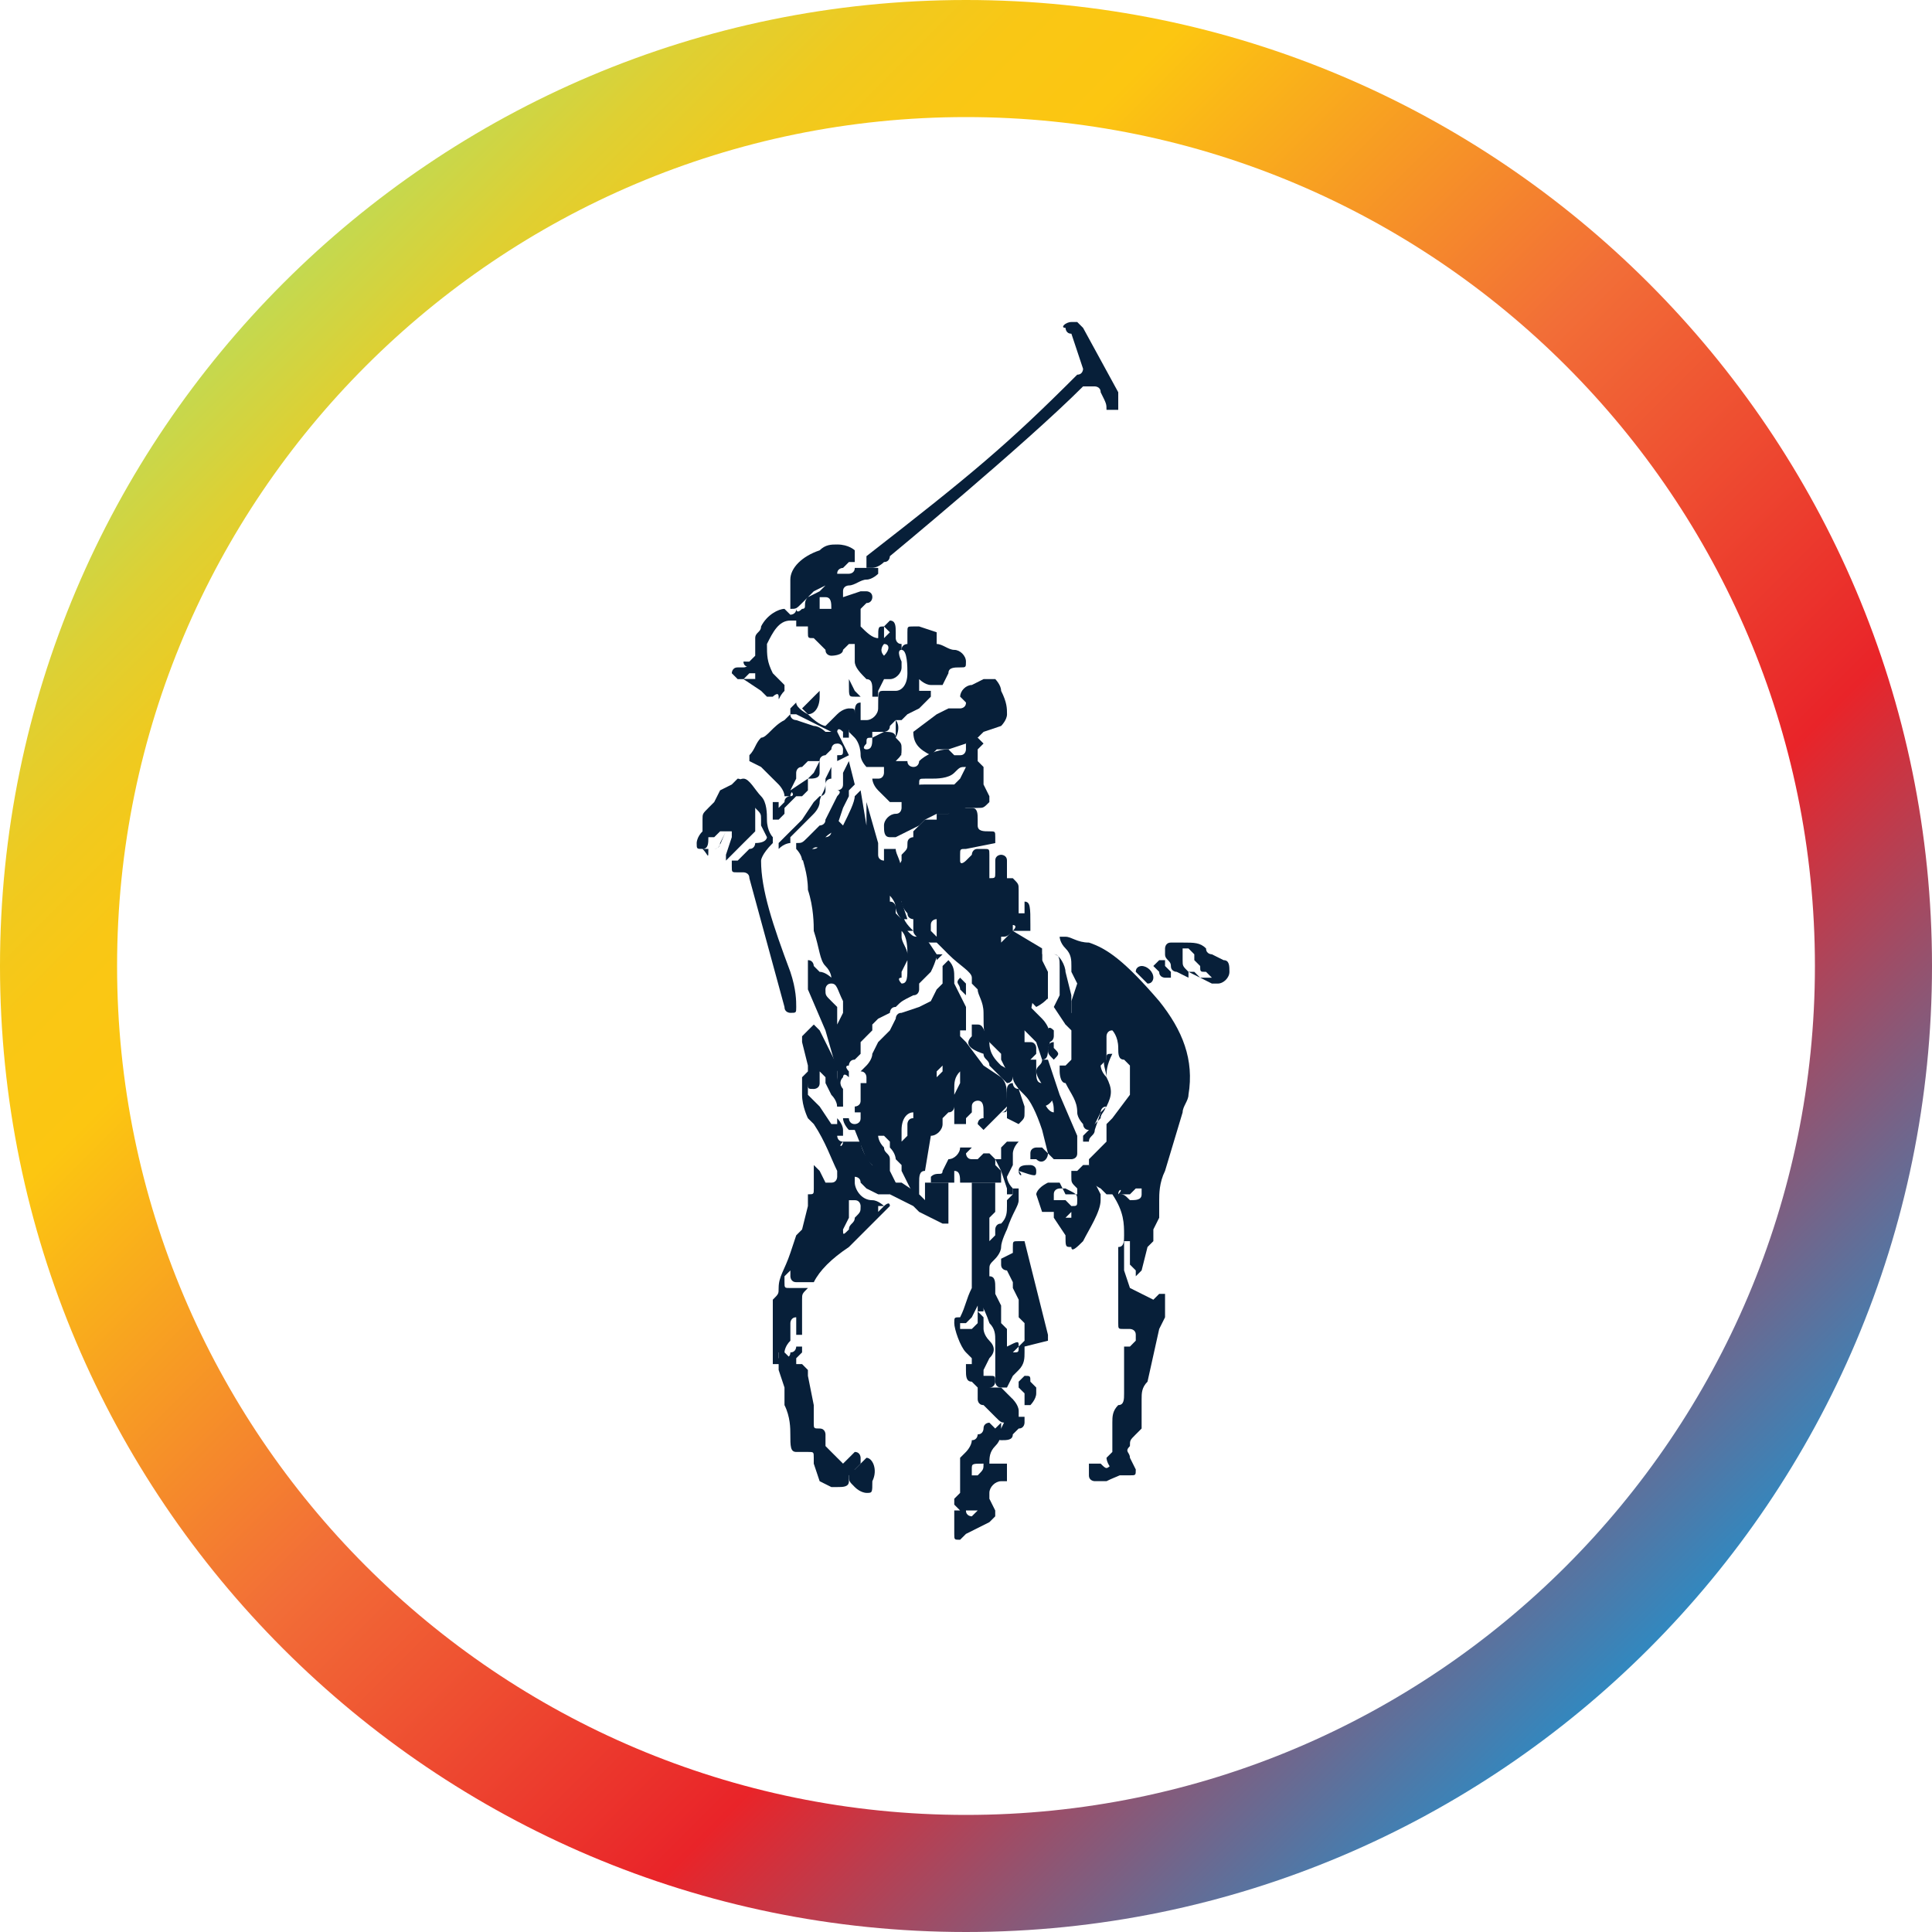 <svg width="40" height="40" viewBox="0 0 40 40" fill="none" xmlns="http://www.w3.org/2000/svg">
<path fill-rule="evenodd" clip-rule="evenodd" d="M0 20C0 8.97 8.97 0 20 0C31.03 0 40 8.97 40 20C40 31.03 31.03 40 20 40C8.97 40 0 31.03 0 20ZM37.576 20C37.576 10.303 29.697 2.424 20 2.424C10.303 2.424 2.424 10.303 2.424 20C2.424 29.697 10.303 37.576 20 37.576C29.697 37.576 37.576 29.697 37.576 20Z" fill="url(#paint0_linear)"/>
<path d="M15.393 14.06C15.393 13.939 15.393 13.939 15.393 14.06C15.514 13.939 15.514 13.939 15.393 14.06C15.514 14.06 15.636 14.06 15.636 14.06C15.636 14.06 15.636 14.182 15.393 14.06Z" fill="#071F39"/>
<path d="M15.636 13.818C15.636 13.818 15.636 13.939 15.636 13.818C15.514 13.818 15.393 13.818 15.393 13.697C15.636 13.697 15.636 13.697 15.636 13.818Z" fill="#071F39"/>
<path d="M17.697 14.424C17.576 14.424 17.576 14.424 17.576 14.182V14.06L17.697 14.303L17.818 14.424H17.697Z" fill="#071F39"/>
<path d="M21.817 21.939C21.696 21.818 21.696 21.818 21.696 21.697C21.696 21.697 21.696 21.576 21.817 21.576C21.817 21.576 21.817 21.576 21.817 21.697C21.939 21.818 21.939 21.818 21.817 21.939C21.939 21.939 21.939 21.939 21.817 21.939Z" fill="#071F39"/>
<path d="M21.818 21.333V21.454C21.818 21.454 21.818 21.576 21.697 21.576C21.697 21.576 21.697 21.576 21.697 21.454V21.333C21.697 21.333 21.697 21.212 21.818 21.333C21.818 21.212 21.818 21.212 21.818 21.333Z" fill="#071F39"/>
<path d="M21.454 21.576L21.333 21.454L21.212 21.333L21.09 21.212V21.091C21.09 21.091 21.09 20.97 21.09 20.848C21.09 20.727 21.09 20.727 21.212 20.727L21.333 20.848L21.454 20.97C21.454 20.97 21.454 20.97 21.575 21.091C21.697 21.212 21.818 21.454 21.697 21.697C21.697 21.818 21.697 21.939 21.575 21.939L21.454 21.576Z" fill="#071F39"/>
<path d="M18.909 15.152L19.394 14.788L19.637 14.667H19.758H19.879C19.879 14.667 20 14.667 20 14.545L19.879 14.424C19.879 14.303 20 14.182 20.121 14.182L20.364 14.06H20.485C20.485 14.06 20.485 14.06 20.606 14.06C20.606 14.06 20.727 14.182 20.727 14.303C20.849 14.545 20.849 14.667 20.849 14.788C20.849 14.909 20.727 15.03 20.727 15.03L20.364 15.152L20.242 15.273L20 15.394L19.637 15.515H19.394L19.273 15.636C19.03 15.515 18.909 15.394 18.909 15.152Z" fill="#071F39"/>
<path d="M22.424 7.636C22.424 7.636 22.424 7.757 22.303 7.757C20.849 9.212 20.121 9.818 17.939 11.515C17.939 11.515 17.939 11.515 17.939 11.636C17.939 11.636 17.939 11.636 17.939 11.757H18.061C18.061 11.757 18.182 11.757 18.303 11.636C18.424 11.636 18.424 11.515 18.424 11.515C18.424 11.515 21.212 9.212 22.424 8H22.546H22.667C22.667 8 22.788 8 22.788 8.121C22.909 8.363 22.909 8.363 22.909 8.485C23.03 8.485 23.03 8.485 23.03 8.485H23.152C23.152 8.485 23.152 8.363 23.152 8.242V8.121L22.424 6.788C22.303 6.667 22.303 6.667 22.303 6.667H22.182C22.061 6.667 21.939 6.788 22.061 6.788C22.061 6.788 22.061 6.909 22.182 6.909L22.424 7.636C22.424 7.636 22.424 7.515 22.424 7.636Z" fill="#071F39"/>
<path d="M23.636 20.242C23.515 20.121 23.515 20.121 23.515 20.121C23.515 20 23.636 20 23.636 20C23.758 20 23.879 20.121 23.879 20.242C23.879 20.242 23.879 20.364 23.758 20.364L23.636 20.242Z" fill="#071F39"/>
<path d="M24 20.121C23.878 20 23.878 20 23.878 20L24 19.879H24.121V20L24.242 20.121V20.242C24.242 20.242 24.242 20.242 24.121 20.242C24.121 20.242 24 20.242 24 20.121Z" fill="#071F39"/>
<path d="M21.454 20.848C21.332 20.727 21.332 20.727 21.332 20.606L21.211 20.485L21.332 20.363V20L21.454 19.878C21.454 19.878 21.454 19.878 21.454 19.757V19.636C21.454 19.515 21.454 19.515 21.454 19.515V19.636L21.575 19.757V19.878L21.696 20.121C21.696 20.121 21.696 20.363 21.696 20.606C21.696 20.606 21.696 20.606 21.696 20.727C21.696 20.606 21.696 20.727 21.454 20.848Z" fill="#071F39"/>
<path d="M21.818 20.848C21.939 20.606 21.939 20.606 21.939 20.606V20.485V20.363V20.242V20C21.939 19.878 21.939 19.757 21.818 19.757C21.939 19.757 22.06 20 22.06 20.121L22.181 20.606C22.181 20.727 22.181 20.848 22.181 20.969C22.181 21.091 22.06 21.212 22.06 21.212L21.818 20.848Z" fill="#071F39"/>
<path d="M22.909 22.303V22.424V22.545V22.667V22.909L22.788 23.03L22.666 23.394C22.666 23.515 22.545 23.515 22.545 23.636H22.424C22.424 23.636 22.424 23.636 22.424 23.515L22.545 23.394L22.666 23.273L22.788 23.151C22.788 23.03 22.909 23.03 22.909 22.788C22.909 22.545 22.909 22.424 22.909 22.303C22.909 22.182 22.788 21.939 22.909 21.939C22.909 21.818 22.909 21.818 23.03 21.818C22.909 22.061 22.909 22.182 22.909 22.303Z" fill="#071F39"/>
<path d="M22.788 30.303C22.909 30.424 22.909 30.424 23.03 30.303C23.03 30.303 23.03 30.303 23.151 30.303C23.272 30.303 23.272 30.303 23.272 30.424C23.272 30.545 23.151 30.545 22.909 30.666C22.788 30.666 22.788 30.666 22.666 30.666C22.666 30.666 22.545 30.666 22.545 30.545C22.545 30.424 22.545 30.424 22.545 30.424V30.303C22.666 30.303 22.666 30.303 22.788 30.303Z" fill="#071F39"/>
<path d="M21.939 22.667L22.303 23.515C22.303 23.636 22.303 23.758 22.303 23.879C22.303 24 22.182 24 22.182 24H21.939H21.818L21.697 23.879L21.576 23.394C21.455 23.03 21.333 22.788 21.212 22.667C21.091 22.546 20.97 22.424 20.97 22.303C20.97 22.303 20.97 22.303 21.091 22.182C21.091 22.182 21.091 22.182 21.212 22.182C21.333 22.182 21.455 22.424 21.576 22.667C21.576 22.788 21.697 23.03 21.818 23.03C21.818 22.909 21.818 22.788 21.697 22.667C21.576 22.424 21.455 22.303 21.455 22.182C21.455 22.061 21.576 22.061 21.576 21.939C21.576 21.939 21.576 21.939 21.697 21.939L21.939 22.667Z" fill="#071F39"/>
<path d="M15.879 17.333L15.757 17.091V16.97C15.757 16.848 15.757 16.848 15.636 16.727C15.515 16.485 15.394 16.363 15.394 16.363C15.273 16.363 15.273 16.363 15.273 16.242C15.273 16.242 15.273 16.121 15.394 16.121C15.515 16.121 15.636 16.363 15.757 16.485C15.879 16.606 15.879 16.848 15.879 16.97C15.879 17.212 16 17.333 16 17.333V17.454C15.757 17.697 15.757 17.818 15.757 17.818C15.757 18.424 16 19.151 16.363 20.121C16.485 20.485 16.485 20.727 16.485 20.848C16.485 20.97 16.485 20.97 16.363 20.97C16.363 20.97 16.242 20.97 16.242 20.848L15.515 18.182C15.515 18.061 15.394 18.061 15.394 18.061C15.394 18.061 15.394 18.061 15.273 18.061C15.151 18.061 15.151 18.061 15.151 17.939C15.151 17.939 15.151 17.939 15.151 17.818H15.273C15.273 17.818 15.394 17.697 15.515 17.576C15.636 17.576 15.636 17.454 15.636 17.454C15.879 17.454 15.879 17.333 15.879 17.333Z" fill="#071F39"/>
<path d="M14.545 17.576C14.424 17.576 14.424 17.576 14.424 17.454C14.424 17.454 14.424 17.333 14.545 17.212C14.545 17.212 14.545 17.091 14.545 16.97C14.545 16.848 14.545 16.848 14.666 16.727L14.787 16.606L14.909 16.363L15.151 16.242L15.272 16.121C15.272 16.121 15.393 16.121 15.393 16.242C15.515 16.363 15.515 16.485 15.636 16.606C15.636 16.727 15.636 16.848 15.636 17.091V17.212L15.515 17.333L15.393 17.454L15.151 17.697C15.03 17.818 15.03 17.818 15.03 17.818C15.03 17.818 15.03 17.818 15.03 17.697L15.151 17.333V17.212H15.03L14.909 17.454C14.909 17.576 14.787 17.576 14.787 17.576H14.666C14.666 17.818 14.666 17.697 14.545 17.576C14.666 17.576 14.666 17.576 14.666 17.576H14.787C14.909 17.576 14.909 17.454 15.03 17.212C15.03 17.212 15.03 17.212 14.909 17.212L14.787 17.333H14.666C14.666 17.454 14.666 17.576 14.545 17.576Z" fill="#071F39"/>
<path d="M21.09 24.242C21.09 24.121 21.212 24.121 21.333 24.121C21.333 24.121 21.454 24.121 21.454 24.242C21.454 24.363 21.454 24.363 21.09 24.242C21.09 24.363 21.212 24.363 21.09 24.242Z" fill="#071F39"/>
<path d="M21.333 23.879C21.333 23.758 21.455 23.758 21.455 23.758C21.455 23.758 21.455 23.758 21.576 23.758L21.697 23.879C21.697 24 21.576 24.121 21.455 24H21.333V23.879Z" fill="#071F39"/>
<path d="M20.12 21.455V21.333V21.212C20.12 21.212 20.12 21.212 20.242 21.212C20.363 21.212 20.363 21.333 20.484 21.576C20.484 21.818 20.605 21.939 20.727 22.061C20.969 22.182 20.969 22.303 20.969 22.303C20.969 22.303 20.969 22.424 20.848 22.424C20.727 22.303 20.605 22.182 20.484 22.061C20.484 21.939 20.363 21.939 20.363 21.818C19.999 21.697 19.999 21.576 20.12 21.455C20.12 21.455 19.999 21.576 20.12 21.455Z" fill="#071F39"/>
<path d="M19.878 20.242L19.999 20.364C19.999 20.364 19.999 20.485 19.999 20.606L19.878 20.485C19.878 20.364 19.757 20.364 19.878 20.242C19.757 20.121 19.757 20.121 19.878 20.242C19.757 20.121 19.757 20.121 19.878 20.242C19.757 20.121 19.757 20.121 19.878 20.242Z" fill="#071F39"/>
<path d="M17.697 30.424L17.818 30.303L17.939 30.182C18.061 30.182 18.182 30.424 18.061 30.667C18.061 30.909 18.061 30.909 17.939 30.909C17.939 30.909 17.818 30.909 17.697 30.788C17.576 30.667 17.576 30.667 17.576 30.546C17.576 30.546 17.576 30.424 17.697 30.424C17.697 30.546 17.576 30.546 17.697 30.424Z" fill="#071F39"/>
<path d="M16.485 28.242H16.606L16.727 28.364V28.485L16.848 29.091V29.333V29.454C16.848 29.576 16.848 29.576 16.97 29.576C17.091 29.576 17.091 29.697 17.091 29.697V29.818V29.939L17.212 30.061L17.333 30.182L17.454 30.303C17.454 30.303 17.454 30.303 17.576 30.182L17.697 30.061C17.818 30.061 17.818 30.182 17.818 30.182C17.818 30.182 17.818 30.182 17.818 30.303L17.576 30.546V30.667C17.576 30.788 17.454 30.788 17.333 30.788H17.212L16.97 30.667L16.848 30.303V30.182C16.848 30.061 16.848 30.061 16.727 30.061H16.606H16.485C16.363 30.061 16.363 29.939 16.363 29.697C16.363 29.576 16.363 29.333 16.242 29.091V28.727L16.121 28.364V28.242V28.121V28H16.242L16.485 28.242Z" fill="#071F39"/>
<path d="M21.091 27.879L21.212 27.758V27.636V27.394L21.091 27.273V27.152V26.909L20.97 26.667V26.546L20.848 26.303V26.182V26.303C20.848 26.303 20.727 26.303 20.727 26.182C20.727 26.061 20.727 26.061 20.727 26.061L20.97 25.939V25.818C20.97 25.697 20.97 25.697 21.091 25.697C21.091 25.697 21.091 25.697 21.212 25.697L21.333 26.182L21.697 27.636V27.758L21.212 27.879C21.212 27.879 21.212 27.879 21.212 28C21.212 28.121 21.212 28.242 21.091 28.364L20.97 28.485L20.848 28.727C20.848 28.727 20.848 28.727 20.727 28.727C20.606 28.727 20.606 28.606 20.606 28.606V28.121V27.758C20.606 27.636 20.606 27.515 20.485 27.394C20.363 27.03 20.242 26.909 20.242 26.788C20.242 26.667 20.242 26.667 20.363 26.546C20.363 26.424 20.485 26.424 20.485 26.424C20.606 26.424 20.606 26.546 20.606 26.667C20.606 26.788 20.606 26.788 20.606 26.788L20.727 27.03V27.152C20.727 27.273 20.727 27.394 20.727 27.394L20.848 27.515C20.848 27.636 20.848 27.758 20.848 27.879C21.091 27.758 21.091 27.758 21.091 27.879C20.97 27.879 20.97 27.879 21.091 27.879C20.97 28 20.97 28 20.97 28C21.091 28 21.091 28 21.091 27.879Z" fill="#071F39"/>
<path d="M20.848 29.212V29.091V28.97H20.969C20.969 28.97 21.091 29.091 21.091 29.212V29.333H21.212C21.212 29.333 21.212 29.333 21.212 29.454C21.212 29.454 21.212 29.576 21.091 29.576L20.969 29.697C20.969 29.818 20.848 29.818 20.727 29.818C20.727 29.818 20.606 29.818 20.606 29.697C20.606 29.697 20.606 29.576 20.727 29.576C20.848 29.333 20.848 29.333 20.848 29.212Z" fill="#071F39"/>
<path d="M21.212 28.848C21.09 28.727 21.09 28.727 21.09 28.727V28.606L21.212 28.485C21.333 28.485 21.333 28.485 21.333 28.606L21.454 28.727V28.848C21.454 28.97 21.333 29.091 21.333 29.091H21.212V28.848Z" fill="#071F39"/>
<path d="M20.363 30.303C20.363 30.424 20.363 30.424 20.242 30.546H20.12C20.12 30.546 20.12 30.546 20.12 30.424C20.12 30.303 20.12 30.303 20.363 30.303C20.242 30.303 20.242 30.303 20.363 30.303H20.484C20.484 30.182 20.484 30.061 20.605 29.939C20.727 29.818 20.727 29.697 20.727 29.576V29.455L20.605 29.576L20.484 29.455C20.484 29.455 20.363 29.455 20.363 29.576C20.363 29.576 20.363 29.697 20.242 29.697C20.242 29.697 20.242 29.818 20.12 29.818C20.12 29.939 19.999 30.061 19.999 30.061L19.878 30.182V30.303V30.424C19.878 30.424 19.878 30.546 19.878 30.667C19.878 30.788 19.878 30.788 19.878 30.788V30.909L19.757 31.03V31.152C19.757 31.152 19.757 31.152 19.878 31.273H19.999H20.12H20.242L20.12 31.394C20.12 31.394 19.999 31.394 19.999 31.273C19.999 31.273 19.999 31.273 19.878 31.273C19.878 31.273 19.878 31.273 19.757 31.273C19.757 31.273 19.757 31.273 19.757 31.394V31.636V31.758C19.757 31.879 19.757 31.879 19.878 31.879C19.878 31.879 19.878 31.879 19.999 31.758L20.484 31.515L20.605 31.394V31.273L20.484 31.03V30.909C20.484 30.788 20.605 30.667 20.727 30.667H20.848C20.848 30.667 20.848 30.667 20.848 30.546V30.424V30.303H20.363Z" fill="#071F39"/>
<path d="M17.454 23.636C17.454 23.758 17.333 23.758 17.454 23.636C17.333 23.636 17.333 23.515 17.333 23.515C17.333 23.515 17.333 23.515 17.454 23.515C17.454 23.515 17.454 23.515 17.454 23.636V23.394C17.454 23.273 17.333 23.152 17.333 23.152V23.273H17.212L16.97 22.909L16.727 22.667V22.546V22.424C16.727 22.546 16.727 22.546 16.849 22.546C16.849 22.546 16.97 22.546 16.97 22.424V22.182L17.091 22.303V22.424L17.212 22.667C17.333 22.788 17.333 22.909 17.333 22.909C17.333 22.909 17.333 22.909 17.454 22.909L17.333 22.303V22.061L16.97 21.333L16.849 21.212C16.849 21.212 16.849 21.212 16.727 21.333C16.727 21.333 16.727 21.333 16.606 21.455V21.576L16.727 22.061C16.727 22.061 16.727 22.061 16.727 22.182L16.606 22.303C16.606 22.424 16.606 22.424 16.606 22.424C16.606 22.424 16.606 22.546 16.606 22.667C16.606 22.909 16.727 23.152 16.727 23.152L16.849 23.273C17.091 23.636 17.212 24 17.333 24.242C17.333 24.242 17.333 24.242 17.333 24.364C17.333 24.364 17.333 24.485 17.212 24.485C17.212 24.485 17.212 24.485 17.091 24.485L16.97 24.242L16.849 24.121V24.606C16.849 24.727 16.849 24.727 16.727 24.727C16.727 24.727 16.727 24.849 16.727 24.97L16.606 25.455L16.485 25.576L16.364 25.939C16.242 26.303 16.121 26.424 16.121 26.667C16.121 26.788 16.121 26.788 16 26.909V27.03V27.273V27.515V27.636C16 27.758 16 27.879 16 28C16 28.121 16 28.121 16 28.121C16 28.121 16 28.121 16 28.242H16.121L16.364 28.364L16.485 28.242V28.121L16.606 28V27.879H16.485C16.485 27.879 16.485 28 16.364 28C16.364 28.121 16.242 28.121 16.242 28.121C16.242 28.121 16.242 28.121 16.121 28.121C16.121 28.121 16.121 28.121 16.121 28H16.242C16.242 28 16.242 27.879 16.364 27.758V27.636C16.364 27.636 16.364 27.636 16.364 27.515V27.394C16.364 27.394 16.364 27.273 16.485 27.273C16.485 27.273 16.485 27.273 16.485 27.394V27.515V27.636H16.606V27.515V27.152C16.606 27.03 16.606 27.03 16.606 26.909C16.606 26.788 16.606 26.788 16.727 26.667H16.485H16.364C16.242 26.667 16.242 26.667 16.242 26.546C16.242 26.546 16.242 26.546 16.242 26.424L16.364 26.303C16.364 26.303 16.364 26.303 16.364 26.424C16.364 26.424 16.364 26.546 16.485 26.546H16.606H16.849C16.97 26.303 17.212 26.061 17.576 25.818L17.818 25.576L17.576 25.455C17.454 25.576 17.454 25.576 17.454 25.455L17.576 25.212V25.091V24.97V24.849C17.576 24.849 17.576 24.849 17.697 24.849C17.818 24.849 17.818 24.97 17.818 24.97C17.818 25.091 17.818 25.091 17.697 25.212C17.697 25.333 17.576 25.333 17.576 25.455L17.818 25.576L18.303 25.091C18.303 25.091 18.303 25.091 18.424 24.97C18.424 24.849 18.303 24.97 18.303 24.97L18.182 25.091C18.182 25.091 18.182 25.091 18.182 24.97H18.303C18.303 24.97 18.182 24.849 18.061 24.849C17.818 24.849 17.697 24.606 17.697 24.485V24.364C17.697 24.364 17.818 24.364 17.818 24.485L17.939 24.606L18.182 24.727H18.303H18.424V24.606C18.424 24.485 18.303 24.364 18.061 24.121C17.939 24 17.818 23.758 17.818 23.636H17.454Z" fill="#071F39"/>
<path d="M20.969 19.273L20.848 19.394L20.727 19.515V19.394C20.848 19.394 20.848 19.394 20.969 19.273C20.969 19.151 20.969 19.151 20.969 19.151C20.969 19.151 21.09 19.151 20.969 19.273H21.333C21.333 19.151 21.333 19.151 21.333 19.151C21.333 18.788 21.333 18.667 21.212 18.667V18.909C21.212 18.909 21.212 18.909 21.09 18.909V18.788V18.667C21.09 18.546 21.09 18.546 21.09 18.424C21.09 18.303 21.09 18.303 20.969 18.182C20.969 18.182 20.969 18.182 20.848 18.182V18.061V17.939V17.818C20.848 17.697 20.727 17.697 20.727 17.697C20.727 17.697 20.606 17.697 20.606 17.818C20.606 17.939 20.606 17.939 20.606 18.061C20.606 18.182 20.606 18.182 20.484 18.182V17.697C20.484 17.576 20.484 17.576 20.363 17.576H20.242C20.121 17.576 20.121 17.697 20.121 17.697L20 17.818C20 17.818 19.878 17.939 19.878 17.818C19.878 17.818 19.878 17.818 19.878 17.697C19.878 17.576 19.878 17.576 20 17.576L20.606 17.455C20.606 17.455 20.606 17.455 20.606 17.333C20.606 17.212 20.606 17.212 20.484 17.212C20.363 17.212 20.242 17.212 20.242 17.091C20.242 17.091 20.242 17.091 20.242 16.97C20.242 16.849 20.242 16.727 20.121 16.727H20H19.757L19.636 16.849H19.393V16.97H19.151L19.03 17.091L18.909 17.212V17.333C18.909 17.333 18.788 17.333 18.788 17.455C18.788 17.576 18.788 17.576 18.666 17.697V17.818L18.545 18.061C18.545 18.182 18.545 18.182 18.424 18.182V18.424C18.545 18.424 18.545 18.546 18.666 18.667C18.666 18.788 18.788 18.909 18.788 18.909C18.788 19.03 18.909 19.03 18.909 19.03V19.151V19.273C18.909 19.394 19.151 19.515 19.272 19.515C19.393 19.515 19.393 19.515 19.393 19.515C19.393 19.515 19.393 19.515 19.393 19.394L19.272 19.273C19.272 19.273 19.272 19.273 19.272 19.151C19.272 19.03 19.393 19.03 19.393 19.03V19.151C19.393 19.151 19.393 19.151 19.393 19.273C19.393 19.273 19.393 19.273 19.393 19.394C19.393 19.394 19.393 19.394 19.393 19.515L19.515 19.636C19.515 19.636 19.515 19.636 19.636 19.758C19.878 20 20.121 20.121 20.121 20.242V20.364L20.242 20.485C20.242 20.606 20.363 20.727 20.363 20.97C20.363 21.333 20.363 21.455 20.484 21.576L20.727 21.818V21.939L20.848 22.182L20.969 22.303L21.09 22.546L21.212 22.667L21.333 22.788L21.454 22.909C21.454 22.909 21.454 22.909 21.575 22.909C21.697 22.909 21.818 22.788 21.818 22.667C21.818 22.546 21.818 22.424 21.697 22.303L21.575 22.182V22.303V22.424C21.454 22.424 21.454 22.303 21.454 22.182V21.939H21.333C21.333 21.939 21.333 21.939 21.454 21.818C21.454 21.818 21.454 21.818 21.454 21.697C21.454 21.697 21.454 21.576 21.333 21.576H21.212C21.212 21.576 21.212 21.576 21.212 21.455C21.212 21.455 21.212 21.455 21.212 21.333L21.333 20.97L21.454 20.364L21.575 20.121V19.879C21.575 19.879 21.575 19.758 21.575 19.636L20.969 19.273Z" fill="#071F39"/>
<path d="M18.06 15.273C18.06 15.394 18.06 15.515 17.939 15.515C17.939 15.515 17.818 15.515 17.939 15.394C17.939 15.273 17.939 15.273 18.06 15.273C18.06 15.152 18.06 15.152 18.06 15.152C18.06 15.152 18.181 15.152 18.302 15.152C18.302 15.152 18.424 15.152 18.424 15.03L18.545 14.909C18.545 14.909 18.666 15.03 18.545 15.273V15.394C18.545 15.515 18.545 15.515 18.545 15.515C18.545 15.515 18.545 15.636 18.666 15.636L18.787 15.758C18.787 15.758 18.787 15.758 18.666 15.758H18.424L18.302 15.879V16C18.302 16 18.302 16.121 18.181 16.121C18.06 16.121 18.06 16.121 18.06 16.121C18.06 16.121 18.06 16.242 18.181 16.364C18.302 16.485 18.302 16.485 18.424 16.606H18.545H18.666L18.787 16.485C18.787 16.485 18.787 16.364 18.909 16.364C19.03 16.364 19.03 16.242 19.03 16.242C19.03 16.121 19.03 16.121 19.151 16.121C19.151 16.121 19.151 16.121 19.272 16.121C19.393 16.121 19.636 16.121 19.757 16C19.878 15.879 19.878 15.879 19.999 15.879L19.878 16.121L19.757 16.242C19.757 16.242 19.757 16.242 19.636 16.242H19.515C19.515 16.242 19.515 16.242 19.393 16.242C19.272 16.242 19.272 16.242 19.151 16.242C19.03 16.242 18.909 16.242 18.909 16.364C18.787 16.364 18.787 16.485 18.787 16.485L18.666 16.606C18.666 16.606 18.666 16.606 18.666 16.727C18.666 16.727 18.666 16.849 18.545 16.849C18.424 16.849 18.302 16.97 18.302 17.091C18.302 17.212 18.302 17.333 18.424 17.333H18.545L18.787 17.212L19.03 17.091L19.151 16.97L19.393 16.849H19.636L19.999 16.727C19.999 16.727 20.121 16.727 20.242 16.727C20.363 16.727 20.363 16.727 20.484 16.606C20.484 16.606 20.484 16.606 20.484 16.485L20.363 16.242C20.363 16.121 20.363 16.121 20.363 16C20.363 15.879 20.363 15.879 20.363 15.879L20.242 15.758V15.636V15.515C20.363 15.394 20.363 15.394 20.363 15.394C20.363 15.394 20.363 15.394 20.242 15.273C20.121 15.273 19.999 15.394 19.999 15.394V15.515C19.999 15.515 19.999 15.636 19.878 15.636C19.878 15.636 19.878 15.636 19.757 15.636L19.636 15.515C19.393 15.515 19.151 15.636 19.03 15.758C19.03 15.758 19.03 15.879 18.909 15.879C18.909 15.879 18.787 15.879 18.787 15.758L18.666 15.636L18.545 15.394C18.545 15.394 18.545 15.273 18.545 15.152V15.03V14.909H18.666L18.787 14.788L19.03 14.667L19.151 14.546L19.272 14.424C19.272 14.424 19.272 14.424 19.272 14.303C19.272 14.303 19.272 14.303 19.151 14.303H19.03V14.182V14.061L18.909 13.939L19.03 14.061C19.03 14.061 19.151 14.182 19.272 14.182C19.272 14.182 19.272 14.182 19.393 14.182H19.515L19.636 13.939C19.636 13.818 19.757 13.818 19.878 13.818C19.999 13.818 19.999 13.818 19.999 13.697C19.999 13.576 19.878 13.455 19.757 13.455C19.636 13.455 19.515 13.333 19.393 13.333V13.091L19.03 12.97C18.909 12.97 18.909 12.97 18.909 12.97C18.787 12.97 18.787 12.97 18.787 13.091V13.212V13.333C18.787 13.333 18.666 13.333 18.666 13.455C18.787 13.455 18.787 13.818 18.787 13.939C18.787 14.182 18.666 14.303 18.545 14.303C18.545 14.303 18.545 14.303 18.424 14.303H18.302C18.181 14.303 18.181 14.303 18.181 14.667C18.181 14.788 18.06 14.909 17.939 14.909C17.818 14.909 17.818 14.909 17.818 14.909V14.546C17.696 14.546 17.696 14.667 17.696 14.788L17.575 14.909C17.575 14.909 17.575 15.03 17.575 15.152L17.696 15.273C17.696 15.273 17.818 15.394 17.818 15.636C17.818 15.758 17.939 15.879 17.939 15.879H18.181H18.424C18.424 15.879 18.424 15.879 18.545 15.758C18.666 15.636 18.666 15.636 18.666 15.515C18.666 15.394 18.666 15.394 18.545 15.273C18.545 15.152 18.424 15.152 18.302 15.152L18.06 15.273C18.181 15.152 18.181 15.152 18.06 15.273Z" fill="#071F39"/>
<path d="M18.303 12.97C18.424 12.848 18.424 12.848 18.424 12.848C18.545 12.848 18.545 12.97 18.545 13.091V13.212C18.545 13.212 18.545 13.333 18.666 13.333V13.454C18.545 13.454 18.666 13.697 18.666 13.697V13.818C18.666 13.939 18.545 14.061 18.424 14.061H18.303L18.182 14.303V14.424C18.182 14.424 18.182 14.424 18.061 14.424C18.061 14.424 18.061 14.424 18.061 14.303C18.061 14.182 18.061 14.061 17.939 14.061C17.818 13.939 17.697 13.818 17.697 13.697V13.576C17.697 13.454 17.697 13.454 17.697 13.454C17.697 13.454 17.697 13.454 17.697 13.333H17.576L17.454 13.454C17.454 13.576 17.212 13.576 17.212 13.576C17.212 13.576 17.091 13.576 17.091 13.454L16.97 13.333C16.97 13.333 16.97 13.333 16.848 13.212C16.727 13.212 16.727 13.212 16.727 13.091V12.97C16.727 12.97 16.727 12.97 16.606 12.97H16.485C16.485 12.97 16.485 12.97 16.485 12.848C16.485 12.848 16.485 12.848 16.363 12.848C16.121 12.848 16 13.091 15.879 13.333C15.879 13.576 15.879 13.697 16 13.939L16.242 14.182V14.303C16.121 14.424 16.121 14.545 16.121 14.424C16.121 14.303 16 14.424 16 14.424H15.879L15.757 14.303L15.394 14.061H15.515H15.636V13.939H15.515L15.394 14.061H15.273L15.151 13.939C15.151 13.939 15.151 13.818 15.273 13.818H15.394C15.394 13.818 15.515 13.818 15.515 13.697L15.636 13.576V13.454C15.636 13.454 15.636 13.333 15.636 13.212C15.636 13.091 15.757 13.091 15.757 12.97C15.879 12.727 16.121 12.606 16.242 12.606L16.363 12.727C16.363 12.727 16.485 12.727 16.485 12.606C16.485 12.606 16.485 12.727 16.606 12.606C16.727 12.606 16.606 12.485 16.727 12.364L16.97 12.242V12.364C16.97 12.364 16.97 12.364 16.97 12.485C16.97 12.485 16.97 12.485 16.97 12.606H17.091H17.212C17.212 12.485 17.212 12.364 17.091 12.364C17.091 12.364 17.091 12.364 16.97 12.364V12.242L17.091 12.121L16.848 12.242L16.727 12.364C16.727 12.364 16.727 12.364 16.606 12.485C16.485 12.606 16.485 12.606 16.363 12.606C16.363 12.606 16.363 12.606 16.363 12.485V12.364V12.242C16.363 12.121 16.363 12 16.363 12C16.363 11.758 16.606 11.515 16.97 11.394C17.091 11.273 17.212 11.273 17.333 11.273C17.576 11.273 17.697 11.394 17.697 11.394C17.697 11.394 17.697 11.394 17.697 11.515C17.697 11.515 17.697 11.515 17.697 11.636H17.576L17.454 11.758C17.454 11.758 17.333 11.758 17.333 11.879C17.333 11.879 17.454 11.879 17.576 11.879C17.576 11.879 17.697 11.879 17.697 11.758H17.818C17.818 11.758 17.818 11.758 17.939 11.758C17.939 11.758 17.939 11.758 18.061 11.758C18.182 11.758 18.182 11.758 18.182 11.758C18.182 11.758 18.182 11.758 18.182 11.879C18.182 11.879 18.061 12 17.939 12C17.818 12 17.697 12.121 17.576 12.121C17.576 12.121 17.454 12.121 17.454 12.242V12.364L17.818 12.242H17.939C17.939 12.242 18.061 12.242 18.061 12.364C18.061 12.364 18.061 12.485 17.939 12.485L17.818 12.606V12.727C17.818 12.848 17.818 12.848 17.818 12.97C17.939 13.091 18.061 13.212 18.182 13.212C18.182 12.97 18.182 12.97 18.303 12.97C18.303 13.091 18.303 13.091 18.303 13.091C18.303 13.091 18.303 13.091 18.303 13.212V13.333C18.303 13.333 18.182 13.454 18.303 13.576C18.424 13.454 18.424 13.333 18.303 13.333V13.212C18.303 13.212 18.303 13.212 18.424 13.091C18.424 13.091 18.424 13.091 18.303 12.97C18.424 13.091 18.424 13.091 18.303 12.97Z" fill="#071F39"/>
<path d="M24.606 20.121H24.727L24.848 20.242H24.97H25.091L24.97 20.121C24.848 20.121 24.848 20.121 24.848 20L24.727 19.879V19.758L24.606 19.636H24.485C24.485 19.636 24.485 19.636 24.485 19.758C24.485 19.758 24.485 19.758 24.485 19.879C24.485 20 24.485 20 24.606 20.121C24.606 20.121 24.485 20.121 24.606 20.121V20.242L24.363 20.121C24.363 20.121 24.242 20.121 24.242 20C24.242 19.879 24.121 19.879 24.121 19.758C24.121 19.758 24.121 19.758 24.121 19.636C24.121 19.636 24.121 19.515 24.242 19.515H24.485C24.727 19.515 24.848 19.515 24.97 19.636C24.97 19.758 25.091 19.758 25.091 19.758L25.333 19.879C25.454 19.879 25.454 20 25.454 20.121C25.454 20.242 25.333 20.364 25.212 20.364H25.091L24.848 20.242L24.606 20.121Z" fill="#071F39"/>
<path d="M22.06 25.212C22.181 25.212 22.181 25.212 22.181 25.212C22.181 25.212 22.181 25.212 22.181 25.091C22.181 25.091 22.181 25.091 22.06 25.212C22.06 25.091 22.181 25.091 22.06 25.212C22.06 25.091 22.06 25.091 22.06 25.212H21.818V24.97V24.848H22.06L22.181 24.97C22.303 24.97 22.303 24.97 22.303 24.848C22.303 24.727 22.303 24.727 22.06 24.606H21.939C21.939 24.606 21.818 24.606 21.818 24.727V24.848C21.818 24.97 21.818 24.97 21.818 25.091H21.575L21.454 24.727C21.454 24.727 21.454 24.606 21.697 24.485H21.818C21.818 24.485 21.818 24.485 21.939 24.485L22.06 24.727C22.06 24.727 22.06 24.727 22.181 24.727H22.303V24.606C22.181 24.485 22.181 24.485 22.181 24.363C22.181 24.363 22.181 24.363 22.181 24.242H22.303L22.424 24.121H22.545L22.666 24.485L22.787 24.727V24.848C22.787 25.091 22.545 25.454 22.424 25.697C22.303 25.818 22.181 25.939 22.181 25.818C22.06 25.818 22.06 25.818 22.06 25.576L21.818 25.212H22.06Z" fill="#071F39"/>
<path d="M23.152 24.727C23.152 24.606 23.273 24.606 23.152 24.727H23.394C23.394 24.727 23.394 24.727 23.515 24.606C23.515 24.606 23.515 24.606 23.636 24.606C23.636 24.606 23.636 24.606 23.636 24.727C23.636 24.848 23.515 24.848 23.394 24.848C23.273 24.727 23.273 24.727 23.152 24.727H23.03C23.273 25.091 23.273 25.333 23.273 25.576C23.273 25.697 23.273 25.818 23.152 25.818V25.939V26.061V26.303V26.424V26.666V26.909V27.151V27.394C23.152 27.515 23.152 27.515 23.273 27.515C23.273 27.515 23.273 27.515 23.394 27.515C23.394 27.515 23.515 27.515 23.515 27.636C23.515 27.636 23.515 27.636 23.515 27.757L23.394 27.879C23.273 27.879 23.273 27.879 23.273 27.879V28V28.121V28.242C23.273 28.242 23.273 28.485 23.273 28.727V28.848C23.273 28.97 23.273 29.091 23.152 29.091C23.03 29.212 23.03 29.333 23.03 29.454V29.697V29.818V29.939V30.061L22.909 30.182C22.909 30.182 22.909 30.303 23.03 30.424L23.152 30.545H23.394C23.515 30.545 23.515 30.545 23.515 30.424L23.394 30.182C23.394 30.061 23.273 30.061 23.394 29.939C23.394 29.818 23.394 29.818 23.515 29.697L23.636 29.576V29.454V29.333C23.636 29.333 23.636 29.091 23.636 28.97C23.636 28.848 23.636 28.727 23.758 28.606L24 27.515L24.121 27.273V27.151C24.121 27.151 24.121 27.151 24.121 27.03C24.121 26.909 24.121 26.788 24.121 26.788C24.121 26.788 24.121 26.788 24 26.788L23.879 26.909L23.394 26.666L23.273 26.303V25.818V25.697H23.394C23.394 25.697 23.394 25.697 23.394 25.818V26.061V26.182L23.515 26.303V26.424L23.636 26.303L23.758 25.818L23.879 25.697V25.454L24 25.212C24 25.212 24 25.091 24 24.848C24 24.727 24 24.485 24.121 24.242L24.485 23.03C24.485 22.909 24.606 22.788 24.606 22.666C24.727 21.939 24.485 21.333 24 20.727C23.273 19.879 22.909 19.636 22.546 19.515C22.303 19.515 22.182 19.394 22.061 19.394C22.061 19.394 22.061 19.394 21.939 19.394C21.939 19.394 21.939 19.515 22.061 19.636C22.182 19.757 22.182 19.879 22.182 20V20.121L22.303 20.363L22.182 20.727V20.848V20.97L22.061 21.091V21.212L22.182 21.333V21.454V21.939L22.061 22.061H21.939C21.939 22.061 21.939 22.061 21.939 22.182C21.939 22.182 21.939 22.424 22.061 22.424C22.182 22.666 22.303 22.788 22.303 23.03C22.303 23.151 22.424 23.273 22.424 23.273C22.424 23.273 22.424 23.394 22.546 23.394C22.546 23.394 22.667 23.394 22.667 23.273L22.788 23.03C22.788 23.03 22.788 22.909 22.909 22.909C23.03 22.666 23.03 22.545 22.909 22.303C22.788 22.182 22.788 22.061 22.788 22.061L22.909 21.939V21.818V21.576V21.454C22.909 21.454 22.909 21.333 23.03 21.333C23.03 21.333 23.152 21.454 23.152 21.697C23.152 21.818 23.152 21.939 23.273 21.939L23.394 22.061V22.424V22.666L23.03 23.151L22.909 23.273V23.394C22.909 23.515 22.909 23.515 22.909 23.636L22.788 23.757L22.667 23.879L22.546 24C22.546 24.363 22.546 24.485 22.788 24.606L22.909 24.727H23.152Z" fill="#071F39"/>
<path d="M16.727 14.788C16.606 14.788 16.606 14.788 16.727 14.788C16.606 14.667 16.606 14.667 16.606 14.667C16.606 14.667 16.606 14.667 16.727 14.546L16.848 14.424L16.97 14.303C16.97 14.303 16.97 14.303 16.97 14.424C16.97 14.667 16.848 14.788 16.727 14.788Z" fill="#071F39"/>
<path d="M16.363 16.364C16.363 16.364 16.484 16.364 16.363 16.364C16.484 16.485 16.484 16.485 16.363 16.364C16.484 16.485 16.363 16.485 16.363 16.485C16.363 16.485 16.242 16.485 16.242 16.606L16.121 16.727C16.121 16.727 16.121 16.727 16.121 16.606H15.999V16.727C15.999 16.848 15.999 16.848 15.999 16.848V16.97C16.121 16.97 16.121 16.97 16.121 16.97L16.242 16.848V16.727L16.363 16.606C16.484 16.485 16.484 16.485 16.484 16.485H16.606L16.727 16.364C16.727 16.364 16.727 16.364 16.727 16.242V16.121L16.848 16L16.969 15.758C16.969 15.636 17.09 15.636 17.09 15.636L17.212 15.515C17.212 15.515 17.212 15.394 17.333 15.394V15.273C17.333 15.273 17.212 15.273 17.333 15.152C17.333 15.152 17.333 15.03 17.454 15.152C17.454 15.152 17.454 15.152 17.454 15.273H17.575C17.575 15.273 17.575 15.273 17.575 15.152C17.575 15.03 17.697 15.03 17.697 14.909C17.697 14.909 17.697 14.909 17.697 14.788C17.697 14.667 17.697 14.667 17.575 14.667C17.575 14.667 17.454 14.667 17.333 14.788L17.212 14.909L17.09 15.03C17.09 15.03 16.969 15.03 16.727 14.788C16.727 14.788 16.484 14.667 16.484 14.545L16.363 14.667C16.363 14.667 16.363 14.667 16.363 14.788C16.363 14.788 16.363 14.788 16.484 14.788L16.969 15.03L17.212 15.152H17.09C17.09 15.152 16.969 15.03 16.848 15.03L16.484 14.909C16.484 14.909 16.363 14.909 16.363 14.788L16.242 14.909C15.999 15.03 15.878 15.273 15.757 15.273C15.636 15.394 15.636 15.515 15.515 15.636V15.758L15.757 15.879L16.121 16.242C16.121 16.242 16.242 16.364 16.242 16.485H16.363C16.363 16.485 16.363 16.364 16.484 16.364C16.242 16.364 16.242 16.364 16.363 16.364L16.484 16.121V16C16.484 16 16.484 15.879 16.606 15.879L16.727 15.758C16.727 15.758 16.727 15.758 16.848 15.758C16.969 15.758 16.969 15.758 16.969 15.758V15.879V16C16.969 16.121 16.848 16.121 16.727 16.121L16.363 16.364Z" fill="#071F39"/>
<path d="M17.333 15.636C17.454 15.636 17.454 15.636 17.454 15.515C17.454 15.515 17.454 15.394 17.333 15.394C17.333 15.394 17.333 15.394 17.212 15.394V15.273C17.212 15.273 17.212 15.273 17.212 15.151H17.333L17.576 15.636L17.333 15.757L17.212 15.879V16V16.121C17.212 16.121 17.091 16.121 17.091 16.242C17.091 16.363 16.97 16.485 16.97 16.606C16.97 16.727 16.848 16.848 16.848 16.848L16.727 16.97C16.727 16.97 16.727 16.97 16.606 17.091L16.485 17.212L16.363 17.333V17.454C16.363 17.454 16.242 17.454 16.121 17.576V17.454L16.242 17.333L16.363 17.212L16.485 17.091L16.606 16.97L16.848 16.606L16.97 16.485C16.97 16.485 17.091 16.485 17.091 16.363V16.242C17.091 16.242 17.091 16.242 17.091 16.121L17.212 15.879C17.212 15.879 17.212 15.879 17.333 15.757C17.333 15.757 17.333 15.757 17.333 15.636C17.333 15.636 17.333 15.636 17.333 15.515V15.636Z" fill="#071F39"/>
<path d="M17.575 15.758L17.697 16.242L17.575 16.364V16.485L17.454 16.727L17.333 17.091C17.333 17.212 17.212 17.212 17.09 17.333V17.454L16.969 17.576C16.848 17.454 16.727 17.697 16.727 17.697L16.606 17.818C16.606 17.697 16.484 17.576 16.484 17.576V17.454C16.606 17.454 16.606 17.454 16.727 17.333C16.848 17.212 16.848 17.212 16.848 17.212L16.969 17.091C16.969 17.091 17.09 17.091 17.09 16.97L17.212 16.727L17.333 16.485C17.454 16.364 17.333 16.364 17.333 16.364C17.333 16.364 17.454 16.364 17.454 16.242V16.121V16L17.575 15.758Z" fill="#071F39"/>
<path d="M17.09 21.333L17.333 22.182C17.333 22.303 17.333 22.303 17.333 22.303V22.424C17.333 22.424 17.333 22.545 17.333 22.788C17.333 22.909 17.333 22.909 17.333 22.909H17.454C17.454 22.909 17.454 22.909 17.454 22.788C17.454 22.788 17.454 22.788 17.454 22.667V22.545C17.454 22.545 17.333 22.424 17.454 22.303C17.454 22.303 17.454 22.182 17.575 22.303V22.182C17.575 22.182 17.454 22.061 17.575 22.061C17.575 22.061 17.575 21.939 17.696 21.939L17.818 21.818C17.818 21.818 17.818 21.818 17.818 21.697V21.576L17.939 21.454L18.06 21.333V21.212L18.181 21.091L18.424 20.97C18.424 20.97 18.424 20.848 18.545 20.848C18.666 20.727 18.666 20.727 18.909 20.606C19.03 20.606 19.03 20.485 19.03 20.485V20.363C19.03 20.363 19.03 20.363 19.151 20.242L19.272 20.121C19.393 19.879 19.393 19.758 19.393 19.879L19.515 19.758H19.393L19.151 19.394H19.03C18.909 19.394 18.909 19.394 18.787 19.273H18.666C18.787 19.394 18.787 19.636 18.787 19.758V20C18.787 20.242 18.787 20.363 18.666 20.363C18.666 20.363 18.545 20.242 18.666 20.242C18.666 20.242 18.666 20.242 18.666 20.121L18.787 19.879V19.758C18.787 19.636 18.666 19.515 18.666 19.394V19.273C18.666 19.273 18.666 19.273 18.787 19.273H18.909C18.787 19.151 18.666 19.03 18.666 18.788H18.545C18.545 18.909 18.666 18.909 18.666 19.03V19.151V19.03L18.545 18.909V18.788C18.545 18.788 18.545 18.667 18.424 18.667V18.545C18.424 18.545 18.545 18.667 18.545 18.788C18.545 18.788 18.545 18.909 18.666 19.03H18.787L18.666 18.667C18.666 18.545 18.545 18.424 18.666 18.424H18.787V18.182H18.666C18.666 18.182 18.666 18.182 18.666 18.061C18.666 17.818 18.545 17.697 18.545 17.576H18.302V17.697C18.302 17.818 18.302 17.818 18.302 17.818C18.302 17.818 18.181 17.818 18.181 17.697V17.576C18.181 17.576 18.181 17.576 18.181 17.697C18.181 17.576 18.181 17.454 18.181 17.454L17.939 16.606V17.091L17.818 16.363L17.696 16.485C17.696 16.606 17.575 16.848 17.454 17.091L17.333 16.97L17.212 17.212C17.212 17.333 17.09 17.333 17.09 17.333L16.969 17.454C16.969 17.576 16.848 17.576 16.848 17.576C16.848 17.576 16.848 17.576 16.727 17.576L16.605 17.697C16.605 17.818 16.727 18.061 16.727 18.424C16.848 18.788 16.848 19.151 16.848 19.273C16.969 19.636 16.969 19.879 17.09 20C17.212 20.121 17.212 20.242 17.212 20.242C17.212 20.242 17.09 20.121 16.969 20.121L16.848 20C16.848 20 16.848 19.879 16.727 19.879V20.242V20.363V20.485L17.09 21.333L17.333 21.212V20.97V20.848C17.333 20.848 17.333 20.848 17.212 20.727C17.09 20.606 17.09 20.606 17.09 20.485C17.09 20.485 17.09 20.363 17.212 20.363C17.333 20.363 17.333 20.485 17.454 20.727C17.454 20.727 17.454 20.727 17.454 20.848C17.454 20.848 17.454 20.848 17.454 20.97L17.333 21.212L17.09 21.333Z" fill="#071F39"/>
<path d="M19.636 24.606V24.97V25.091V25.333H19.515L19.272 25.212L19.03 25.091L18.909 24.97L18.424 24.727L18.303 24.485H18.666L19.03 24.727C19.151 24.848 19.151 24.848 19.151 24.848V24.485H19.636V24.606Z" fill="#071F39"/>
<path d="M21.09 24.606C21.09 24.727 21.09 24.727 21.09 24.849C21.09 24.97 20.969 25.091 20.848 25.455C20.848 25.455 20.727 25.697 20.727 25.818C20.727 25.939 20.605 26.061 20.605 26.061C20.484 26.182 20.484 26.182 20.484 26.303V26.546L20.363 26.788V27.151H20.242V27.03L20.12 27.273L19.999 27.394H19.878C19.878 27.394 19.878 27.394 19.878 27.515H19.999H20.12L20.242 27.394V27.151L20.363 27.273V27.515C20.363 27.515 20.363 27.636 20.484 27.758C20.605 27.879 20.605 28 20.484 28.121L20.363 28.364V28.485H20.484C20.605 28.485 20.605 28.485 20.605 28.606C20.605 28.606 20.605 28.727 20.484 28.727C20.363 28.849 20.363 28.849 20.363 28.849L20.484 28.727C20.484 28.727 20.484 28.727 20.605 28.727C20.605 28.727 20.605 28.727 20.727 28.727L20.848 28.849L20.969 28.97V29.091V29.333C20.969 29.455 20.969 29.455 20.848 29.455C20.727 29.455 20.727 29.455 20.605 29.333C20.484 29.212 20.363 29.091 20.363 29.091C20.242 29.091 20.242 28.97 20.242 28.97V28.849C20.242 28.849 20.242 28.849 20.242 28.727C20.242 28.727 20.242 28.727 20.12 28.606C19.999 28.606 19.999 28.485 19.999 28.364V28.242H20.12V28.121L19.999 28C19.878 27.879 19.757 27.515 19.757 27.394C19.757 27.273 19.757 27.273 19.878 27.273C19.999 27.03 19.999 26.909 20.12 26.667C20.12 26.546 20.12 26.303 20.12 26.061C20.12 25.818 20.12 25.697 20.12 25.576C20.12 25.333 20.12 25.212 20.12 25.091C20.12 24.97 20.12 24.849 20.12 24.849C20.12 24.849 20.12 24.849 20.12 24.727C20.12 24.727 20.12 24.606 20.12 24.485H20.605V24.606V24.727V25.091L20.484 25.212C20.484 25.212 20.484 25.333 20.484 25.455V25.576V25.697V25.818V25.697L20.605 25.576V25.455C20.605 25.455 20.605 25.333 20.727 25.333C20.848 25.212 20.848 25.091 20.848 24.97V24.849L20.969 24.727V24.606H21.09Z" fill="#071F39"/>
<path d="M18.303 24.606L18.181 24.485L18.06 24.121L17.939 24L17.697 23.394H17.575C17.575 23.394 17.454 23.273 17.454 23.151H17.575C17.575 23.151 17.575 23.273 17.697 23.273C17.697 23.273 17.818 23.273 17.818 23.151V23.03C17.818 23.03 17.818 23.03 17.697 23.03V22.909C17.697 22.909 17.818 22.909 17.818 22.788V22.666V22.545V22.424C17.818 22.424 17.818 22.424 17.939 22.424C17.939 22.303 17.939 22.303 17.939 22.303C17.939 22.303 17.939 22.182 17.818 22.182L17.939 22.061C17.939 22.061 18.06 21.939 18.06 21.818C18.181 21.576 18.181 21.576 18.181 21.576L18.424 21.333L18.545 21.091C18.545 21.091 18.545 20.97 18.666 20.97L19.03 20.848L19.272 20.727L19.393 20.485L19.515 20.363V20.242V20.121C19.515 20 19.515 20 19.515 20L19.636 19.879C19.757 20 19.757 20.121 19.757 20.242C19.757 20.363 19.757 20.363 19.757 20.363L20 20.848V21.212V21.333H19.636C19.636 21.333 19.636 21.333 19.515 21.333C19.515 21.333 19.515 21.333 19.515 21.454V21.697V21.818V21.939V22.061L19.393 22.182V22.303L19.272 22.424V22.545L19.151 22.666C19.151 22.666 19.03 22.666 19.03 22.788V22.666L19.151 22.545C19.151 22.545 19.272 22.545 19.272 22.424V22.303H19.393L19.515 22.182V22.061V21.939V21.818V21.576V21.454V21.333H19.878V21.454L20 21.576L20.363 22.061L20.727 22.303C20.848 22.424 20.848 22.545 20.848 22.788C20.848 22.788 20.848 22.788 20.848 22.909C20.727 23.03 20.727 23.03 20.727 23.03C20.848 23.03 20.848 23.03 20.848 22.909V22.545C20.848 22.545 20.848 22.424 20.969 22.424C20.969 22.424 20.969 22.545 21.09 22.545L21.212 22.909V23.03C21.212 23.151 21.212 23.151 21.09 23.273L20.848 23.151V23.03V22.909C20.848 22.909 20.848 23.03 20.727 23.03C20.606 23.151 20.484 23.273 20.363 23.394L20.242 23.273C20.242 23.273 20.242 23.151 20.363 23.151V23.03C20.363 22.909 20.363 22.788 20.242 22.788C20.242 22.788 20.121 22.788 20.121 22.909V23.03L20 23.151V23.273H19.757C19.757 23.273 19.757 23.151 19.757 23.03C19.757 22.788 19.757 22.666 19.757 22.666L19.878 22.424V22.303V22.182C19.757 22.303 19.757 22.424 19.757 22.545C19.757 22.545 19.757 22.545 19.757 22.666V22.909C19.757 22.909 19.757 23.03 19.636 23.03L19.515 23.151V23.273C19.515 23.394 19.393 23.515 19.272 23.515L19.151 24.242C19.03 24.242 19.03 24.363 19.03 24.485C19.03 24.485 19.03 24.485 19.03 24.606V24.727H18.909L18.787 24.485L18.666 24.242V24.121L18.545 24C18.545 24 18.545 23.879 18.424 23.758V23.636H18.666L18.787 23.515V23.394C18.787 23.394 18.787 23.394 18.787 23.273C18.787 23.273 18.787 23.151 18.909 23.151V23.03C18.787 23.03 18.666 23.151 18.666 23.394V23.515V23.636H18.424C18.424 23.636 18.424 23.636 18.303 23.515C18.303 23.515 18.303 23.515 18.181 23.515C18.181 23.515 18.181 23.636 18.303 23.758C18.303 23.879 18.424 23.879 18.424 24V24.242L18.545 24.485L18.666 24.606H18.303Z" fill="#071F39"/>
<path d="M19.273 24.606C19.273 24.485 19.273 24.364 19.273 24.364C19.394 24.242 19.515 24.364 19.515 24.242L19.636 24C19.757 24 19.878 23.879 19.878 23.758H20.121L20 23.879C20 23.879 20 24 20.121 24H20.242L20.363 23.879H20.485L20.606 24C20.606 24 20.606 24 20.606 24.121L20.727 24.242V24.364V24.485H19.878C19.878 24.364 19.878 24.242 19.757 24.242C19.757 24.242 19.757 24.242 19.757 24.364V24.485H19.273V24.606Z" fill="#071F39"/>
<path d="M20.848 24.606L20.727 24.242L20.606 24H20.727C20.727 24 20.727 24 20.727 23.879C20.727 23.758 20.727 23.758 20.727 23.758L20.848 23.636H21.091C20.97 23.758 20.97 23.879 20.97 23.879V24.121L20.848 24.364C20.848 24.364 20.848 24.485 20.97 24.606C20.97 24.606 20.97 24.606 20.97 24.727H20.848V24.606Z" fill="#071F39"/>
<defs>
<linearGradient id="paint0_linear" x1="-8.271" y1="20" x2="20" y2="48.271" gradientUnits="userSpaceOnUse">
<stop stop-color="#C3D951"/>
<stop offset="0.006" stop-color="#C6D84D"/>
<stop offset="0.061" stop-color="#DED033"/>
<stop offset="0.117" stop-color="#EFCA20"/>
<stop offset="0.174" stop-color="#F9C715"/>
<stop offset="0.235" stop-color="#FCC611"/>
<stop offset="0.48" stop-color="#F26E37"/>
<stop offset="0.723" stop-color="#E92429"/>
<stop offset="1" stop-color="#3288BF"/>
</linearGradient>
</defs>
</svg>
